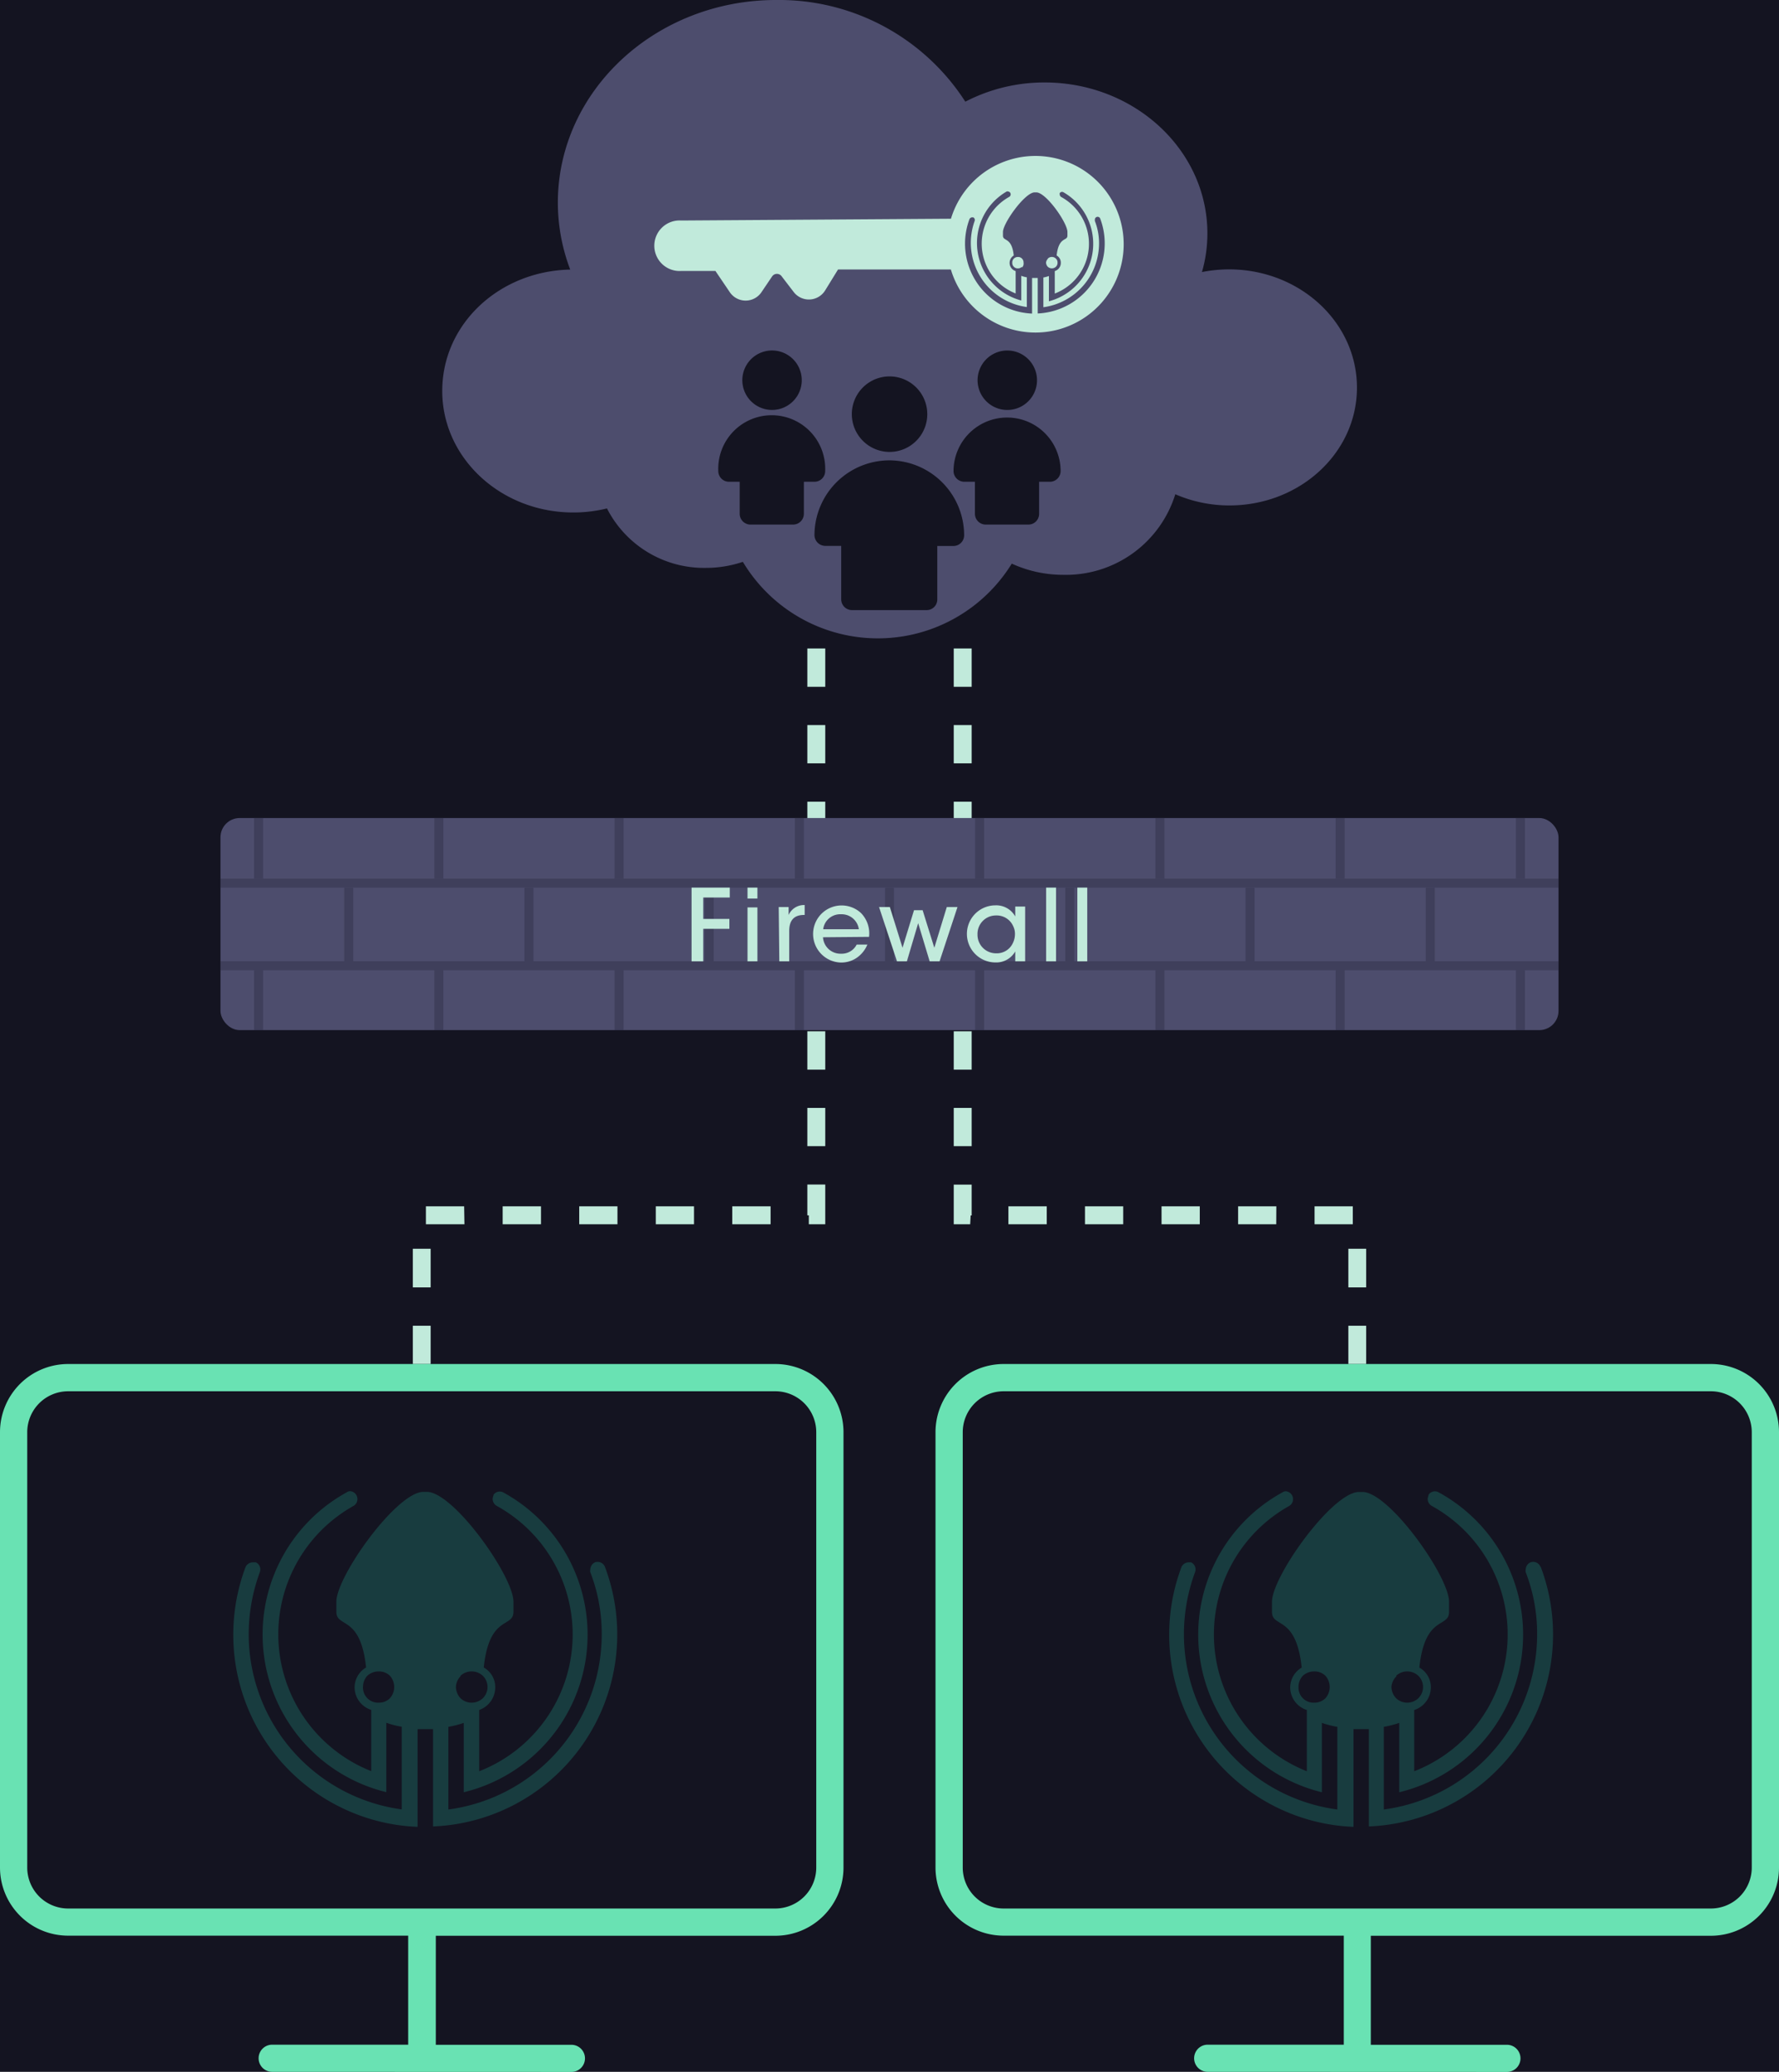 <?xml version="1.0" encoding="UTF-8"?> <svg xmlns="http://www.w3.org/2000/svg" viewBox="0 0 179.61 209.05"><defs><style>.cls-1{fill:#141421;}.cls-2{fill:#249988;}.cls-2,.cls-6{opacity:0.3;}.cls-3{fill:#c1eadb;}.cls-4{fill:#69e2b3;}.cls-5{fill:#4d4d6d;}.cls-7{fill:#1e1e30;}.cls-8{fill:none;}</style></defs><g id="background"><rect class="cls-1" x="-81.84" y="-35.15" width="981.75" height="318.99"></rect></g><g id="Enterprise_Diagram" data-name="Enterprise Diagram"><path class="cls-2" d="M155.52,158.08a.79.79,0,0,0-1-.44.81.81,0,0,0-.48.72.55.55,0,0,0,0,.28,17.19,17.19,0,0,1,1.15,6.26,17.83,17.83,0,0,1-15.48,17.68v-8.34a10.5,10.5,0,0,0,1.56-.4v7a16.36,16.36,0,0,0,4-30.25.76.76,0,0,0-1.05.25l0,.07a1.05,1.05,0,0,0-.08.36.82.82,0,0,0,.4.67,14.81,14.81,0,0,1-1.76,26.78v-6.18a2.41,2.41,0,0,0,1.68-2.28,2.27,2.27,0,0,0-1.16-2c.56-5.35,3-3.95,3-5.63v-1c0-2.55-5.9-10.89-8.66-11.09h-.52c-2.75.2-8.7,8.54-8.7,11.09v1c0,1.68,2.44.28,3,5.63a2.35,2.35,0,0,0-1.16,2,2.4,2.4,0,0,0,1.68,2.28v6.18a14.85,14.85,0,0,1-1.76-26.78.8.8,0,0,0-.36-1.47.6.6,0,0,0-.36.12,16.37,16.37,0,0,0,4,30.25v-7a9.4,9.4,0,0,0,1.56.4v8.34a17.85,17.85,0,0,1-15.49-17.68,18.13,18.13,0,0,1,1.12-6.26.79.79,0,0,0-.4-1H120a.81.81,0,0,0-.72.48,19.41,19.41,0,0,0,11.37,25,19.19,19.19,0,0,0,6,1.21v-9.86h1.55v9.82a19.38,19.38,0,0,0,17.36-26.18Zm-14.56,11a1.65,1.65,0,0,1,2.23,0,1.59,1.59,0,0,1,0,2.28,1.63,1.63,0,0,1-2.23,0,1.69,1.69,0,0,1-.48-1.16A1.64,1.64,0,0,1,141,169.13Zm-7.15,2.28a1.55,1.55,0,0,1-1.12.44,1.52,1.52,0,0,1-1.59-1.43v-.17a1.63,1.63,0,0,1,.44-1.12,1.68,1.68,0,0,1,1.15-.43,1.55,1.55,0,0,1,1.12.43,1.7,1.7,0,0,1,0,2.28Z"></path><path class="cls-2" d="M61.07,158.08a.8.8,0,0,0-1-.44.82.82,0,0,0-.47.72.55.55,0,0,0,0,.28,17.19,17.19,0,0,1,1.15,6.26,17.83,17.83,0,0,1-15.48,17.68v-8.34a10.07,10.07,0,0,0,1.55-.4v7a16.36,16.36,0,0,0,4-30.25.76.76,0,0,0-1,.25l0,.07a.86.86,0,0,0-.08.36.82.82,0,0,0,.4.67,14.81,14.81,0,0,1-1.76,26.78v-6.18A2.43,2.43,0,0,0,50,170.25a2.27,2.27,0,0,0-1.16-2c.56-5.35,3-3.95,3-5.63v-1c0-2.55-5.9-10.89-8.66-11.09h-.52c-2.75.2-8.7,8.54-8.7,11.09v1c0,1.68,2.44.28,3,5.63a2.35,2.35,0,0,0-1.16,2,2.4,2.4,0,0,0,1.68,2.28v6.18a14.85,14.85,0,0,1-1.76-26.78.8.8,0,0,0-.36-1.47.6.6,0,0,0-.36.12,16.37,16.37,0,0,0,4,30.25v-7a9.4,9.4,0,0,0,1.56.4v8.34A17.85,17.85,0,0,1,25.11,164.9a18.13,18.13,0,0,1,1.12-6.26.79.79,0,0,0-.4-1h-.32a.81.81,0,0,0-.72.48,19.41,19.41,0,0,0,11.37,25,19.18,19.18,0,0,0,6,1.21v-9.86h1.56v9.82a19.38,19.38,0,0,0,17.36-26.18Zm-14.57,11a1.66,1.66,0,0,1,2.24,0,1.59,1.59,0,0,1,0,2.28,1.64,1.64,0,0,1-2.24,0,1.72,1.72,0,0,1-.47-1.16A1.67,1.67,0,0,1,46.5,169.13Zm-7.14,2.28a1.55,1.55,0,0,1-1.12.44,1.52,1.52,0,0,1-1.59-1.43.49.49,0,0,1,0-.17,1.63,1.63,0,0,1,.44-1.12,1.68,1.68,0,0,1,1.15-.43,1.55,1.55,0,0,1,1.12.43,1.7,1.7,0,0,1,0,2.28Z"></path><path class="cls-3" d="M43.48,137.63h-1.8v-3.86h1.8Zm0-7.73h-1.8V126h1.8Zm39.84-6.37H81.66v-.9h-.15v-3.11h1.81Zm-5.52,0H73.93v-1.81H77.8Zm-7.73,0H66.21v-1.81h3.86Zm-7.73,0H58.48v-1.81h3.86Zm-7.72,0H50.75v-1.81h3.87Zm-7.73,0H43v-1.81h3.86Zm36.43-7.88H81.51v-3.86h1.81Zm0-7.72H81.51v-3.87h1.81Zm0-7.73H81.51V96.34h1.81Zm0-7.73H81.51V88.61h1.81Zm0-7.72H81.51V80.89h1.81Zm0-7.73H81.51V73.16h1.81Zm0-7.72H81.51V65.43h1.81Z"></path><path class="cls-3" d="M137.93,137.63h-1.8v-3.86h1.8Zm0-7.73h-1.8V126h1.8Zm-1.35-6.37h-3.86v-1.81h3.86Zm-7.73,0H125v-1.81h3.86Zm-7.72,0h-3.86v-1.81h3.86Zm-7.73,0h-3.86v-1.81h3.86Zm-7.72,0h-3.87v-1.81h3.87Zm-7.73,0H96.29v-4H98.1v3.11H98Zm.15-7.88H96.29v-3.86H98.1Zm0-7.72H96.29v-3.87H98.1Zm0-7.73H96.29V96.34H98.1Zm0-7.73H96.29V88.61H98.1Zm0-7.72H96.29V80.89H98.1Zm0-7.73H96.29V73.16H98.1Zm0-7.72H96.29V65.43H98.1Z"></path><path class="cls-4" d="M121.93,209.05a1.37,1.37,0,1,1,0-2.74h13.74v-11H101.32a6.88,6.88,0,0,1-6.87-6.87V144.5a6.88,6.88,0,0,1,6.87-6.87h71.42a6.88,6.88,0,0,1,6.87,6.87v43.95a6.88,6.88,0,0,1-6.87,6.87H138.4v11h13.74a1.37,1.37,0,0,1,0,2.74Zm-20.61-68.67a4.13,4.13,0,0,0-4.12,4.12v43.95a4.13,4.13,0,0,0,4.12,4.12h71.42a4.13,4.13,0,0,0,4.12-4.12V144.5a4.13,4.13,0,0,0-4.12-4.12Z"></path><path class="cls-4" d="M27.48,209.05a1.37,1.37,0,1,1,0-2.74H41.21v-11H6.87A6.88,6.88,0,0,1,0,188.45V144.5a6.88,6.88,0,0,1,6.87-6.87H78.29a6.88,6.88,0,0,1,6.87,6.87v43.95a6.88,6.88,0,0,1-6.87,6.87H44v11H57.69a1.37,1.37,0,0,1,0,2.74ZM6.87,140.38a4.13,4.13,0,0,0-4.12,4.12v43.95a4.13,4.13,0,0,0,4.12,4.12H78.29a4.13,4.13,0,0,0,4.12-4.12V144.5a4.13,4.13,0,0,0-4.12-4.12Z"></path><path class="cls-5" d="M137,39.11C137,45.7,131.23,51,124.12,51a13.71,13.71,0,0,1-5.46-1.13A11.56,11.56,0,0,1,107.35,58a12.41,12.41,0,0,1-5.2-1.13A15.89,15.89,0,0,1,75,56.69a11.65,11.65,0,0,1-3.72.61,11,11,0,0,1-10-6,14.13,14.13,0,0,1-3.4.41c-7.31,0-13.23-5.49-13.23-12.26s5.76-12.1,12.92-12.25a19.08,19.08,0,0,1-1.25-6.8C56.36,9.13,66.21,0,78.36,0a22.36,22.36,0,0,1,19.1,10.26,17.33,17.33,0,0,1,8-1.94c9.08,0,16.44,6.82,16.44,15.23a14,14,0,0,1-.55,3.9,14.44,14.44,0,0,1,2.73-.27C131.23,27.18,137,32.52,137,39.11Z"></path><rect class="cls-5" x="22.26" y="82.54" width="135.09" height="21.4" rx="1.94"></rect><g class="cls-6"><rect class="cls-7" x="22.26" y="88.65" width="135.09" height="0.91"></rect><rect class="cls-7" x="22.26" y="96.99" width="135.09" height="0.91"></rect><rect class="cls-7" x="143.95" y="89.56" width="0.91" height="7.43"></rect><rect class="cls-7" x="125.75" y="89.56" width="0.91" height="7.43"></rect><rect class="cls-7" x="107.55" y="89.56" width="0.91" height="7.43"></rect><rect class="cls-7" x="89.35" y="89.56" width="0.91" height="7.43"></rect><rect class="cls-7" x="71.15" y="89.56" width="0.91" height="7.43"></rect><rect class="cls-7" x="52.95" y="89.56" width="0.91" height="7.43"></rect><rect class="cls-7" x="34.75" y="89.56" width="0.91" height="7.43"></rect><rect class="cls-7" x="134.85" y="82.54" width="0.91" height="6.11"></rect><rect class="cls-7" x="116.65" y="82.54" width="0.91" height="6.11"></rect><rect class="cls-7" x="98.45" y="82.54" width="0.91" height="6.11"></rect><rect class="cls-7" x="80.25" y="82.54" width="0.91" height="6.11"></rect><rect class="cls-7" x="62.05" y="82.54" width="0.91" height="6.11"></rect><rect class="cls-7" x="43.85" y="82.54" width="0.91" height="6.11"></rect><rect class="cls-7" x="25.65" y="82.54" width="0.91" height="6.11"></rect><rect class="cls-7" x="134.85" y="97.85" width="0.91" height="6.09"></rect><rect class="cls-7" x="116.65" y="97.85" width="0.91" height="6.09"></rect><rect class="cls-7" x="153.05" y="82.54" width="0.91" height="6.11"></rect><rect class="cls-7" x="153.05" y="97.85" width="0.91" height="6.09"></rect><rect class="cls-7" x="98.45" y="97.85" width="0.91" height="6.09"></rect><rect class="cls-7" x="80.25" y="97.85" width="0.91" height="6.09"></rect><rect class="cls-7" x="62.05" y="97.85" width="0.91" height="6.09"></rect><rect class="cls-7" x="43.85" y="97.85" width="0.91" height="6.09"></rect><rect class="cls-7" x="25.65" y="97.85" width="0.91" height="6.09"></rect></g><path class="cls-3" d="M69.82,89.56h3.86v1H71v2.16h2.64v1H71V97H69.82Z"></path><path class="cls-3" d="M75.47,89.56h1v1.1h-1Zm0,2h1V97h-1Z"></path><path class="cls-3" d="M78.62,91.52h1v.8a1.7,1.7,0,0,1,1.62-1v1h-.07c-1,0-1.49.54-1.49,1.62V97h-1Z"></path><path class="cls-3" d="M83.09,94.57a1.77,1.77,0,0,0,1.83,1.66,1.69,1.69,0,0,0,1.57-.92h1.08a3,3,0,0,1-1.1,1.35,2.76,2.76,0,0,1-1.55.46,2.88,2.88,0,1,1,2-5,2.93,2.93,0,0,1,.82,2.41Zm3.62-.81a1.75,1.75,0,0,0-1.8-1.51,1.73,1.73,0,0,0-1.8,1.51Z"></path><path class="cls-3" d="M88.75,91.52h1.09l1.28,4.11,1.16-3.79h.87l1.18,3.79,1.26-4.11h1.08L94.86,97h-1L92.7,93.15,91.56,97h-1Z"></path><path class="cls-3" d="M103.5,97h-1V96a2.2,2.2,0,0,1-2,1.11,2.88,2.88,0,0,1,0-5.76,2.19,2.19,0,0,1,2,1.12v-1h1Zm-4.81-2.7a1.87,1.87,0,0,0,1.9,1.89,1.78,1.78,0,0,0,1.69-1.08,2,2,0,0,0,.19-.81,1.73,1.73,0,0,0-.16-.81,1.82,1.82,0,0,0-1.74-1.12,1.86,1.86,0,0,0-1.88,1.92Z"></path><path class="cls-3" d="M105.62,89.56h1V97h-1Z"></path><path class="cls-3" d="M108.77,89.56h1V97h-1Z"></path><path class="cls-3" d="M96,22.07l-27.23.18h0a2.55,2.55,0,1,0,0,5.09h3.46l1.45,2.14a1.93,1.93,0,0,0,3.2,0l1.06-1.57a.59.59,0,0,1,1,0l1.19,1.55a1.93,1.93,0,0,0,3.18-.16l1.3-2.11H96a8.91,8.91,0,1,0,0-5.09Z"></path><path class="cls-5" d="M111.09,22.09a.28.28,0,0,0-.55.1.41.41,0,0,0,0,.11,6.11,6.11,0,0,1,.42,2.28A6.5,6.5,0,0,1,105.34,31V28a3.56,3.56,0,0,0,.56-.15v2.55a6,6,0,0,0,1.47-11,.28.28,0,0,0-.38.09v0a.28.28,0,0,0,0,.13.32.32,0,0,0,.14.25,5.38,5.38,0,0,1-.64,9.75V27.35a.85.85,0,0,0,.61-.82.82.82,0,0,0-.42-.75c.21-1.94,1.09-1.43,1.09-2v-.37c0-.93-2.15-4-3.15-4h-.19c-1,.07-3.17,3.11-3.17,4v.37c0,.61.89.1,1.09,2a.88.88,0,0,0-.42.75.86.86,0,0,0,.61.82v2.26a5.4,5.4,0,0,1-.64-9.75.3.3,0,0,0,.1-.4.29.29,0,0,0-.23-.14.2.2,0,0,0-.13,0,6,6,0,0,0,1.47,11V27.83a2.73,2.73,0,0,0,.56.15v3A6.53,6.53,0,0,1,98.4,22.3a.3.3,0,0,0-.14-.37h-.12a.31.31,0,0,0-.26.18,7.06,7.06,0,0,0,6.32,9.53V28.05h.57v3.58a7.08,7.08,0,0,0,6.32-9.54Zm-5.3,4a.58.58,0,0,1,.81,0,.52.52,0,0,1,.17.41.53.53,0,0,1-.17.42.6.6,0,0,1-.81,0,.64.64,0,0,1-.18-.42A.62.62,0,0,1,105.79,26.12Zm-2.61.83a.58.58,0,0,1-.4.16.55.55,0,0,1-.58-.52v-.06a.56.56,0,0,1,.16-.41.58.58,0,0,1,.42-.16.54.54,0,0,1,.4.16.56.56,0,0,1,.16.41A.57.57,0,0,1,103.18,27Z"></path><ellipse class="cls-8" cx="104.59" cy="24.53" rx="6.99" ry="7.11"></ellipse><path class="cls-1" d="M89.79,46.45A7.57,7.57,0,0,0,82.23,54a1.1,1.1,0,0,0,1.08,1.08h1.62v5.4A1.09,1.09,0,0,0,86,61.56h7.55a1.07,1.07,0,0,0,1.08-1.07v-5.4h1.62A1.08,1.08,0,0,0,97.34,54,7.57,7.57,0,0,0,89.79,46.45Z"></path><path class="cls-1" d="M89.79,45.6A3.81,3.81,0,1,0,86,41.79h0A3.82,3.82,0,0,0,89.79,45.6Z"></path><path class="cls-1" d="M101.67,42.13a5.41,5.41,0,0,0-5.4,5.4,1.09,1.09,0,0,0,1.08,1.08h1.08v3.24a1.09,1.09,0,0,0,1.08,1.08h4.32a1.08,1.08,0,0,0,1.08-1.08h0V48.61H106a1.08,1.08,0,0,0,1.08-1.08A5.4,5.4,0,0,0,101.67,42.13Z"></path><path class="cls-1" d="M104.59,37.57a3,3,0,1,0-2.14,3.7h0A3,3,0,0,0,104.59,37.57Z"></path><path class="cls-1" d="M82.23,48.61a1.08,1.08,0,0,0,1.08-1.08h0a5.4,5.4,0,1,0-10.79,0,1.08,1.08,0,0,0,1.08,1.08h1.08v3.24a1.09,1.09,0,0,0,1.07,1.08h4.33a1.09,1.09,0,0,0,1.08-1.08h0V48.61Z"></path><path class="cls-1" d="M80.84,37.57a3,3,0,1,0-2.15,3.7A3,3,0,0,0,80.84,37.57Z"></path></g></svg> 